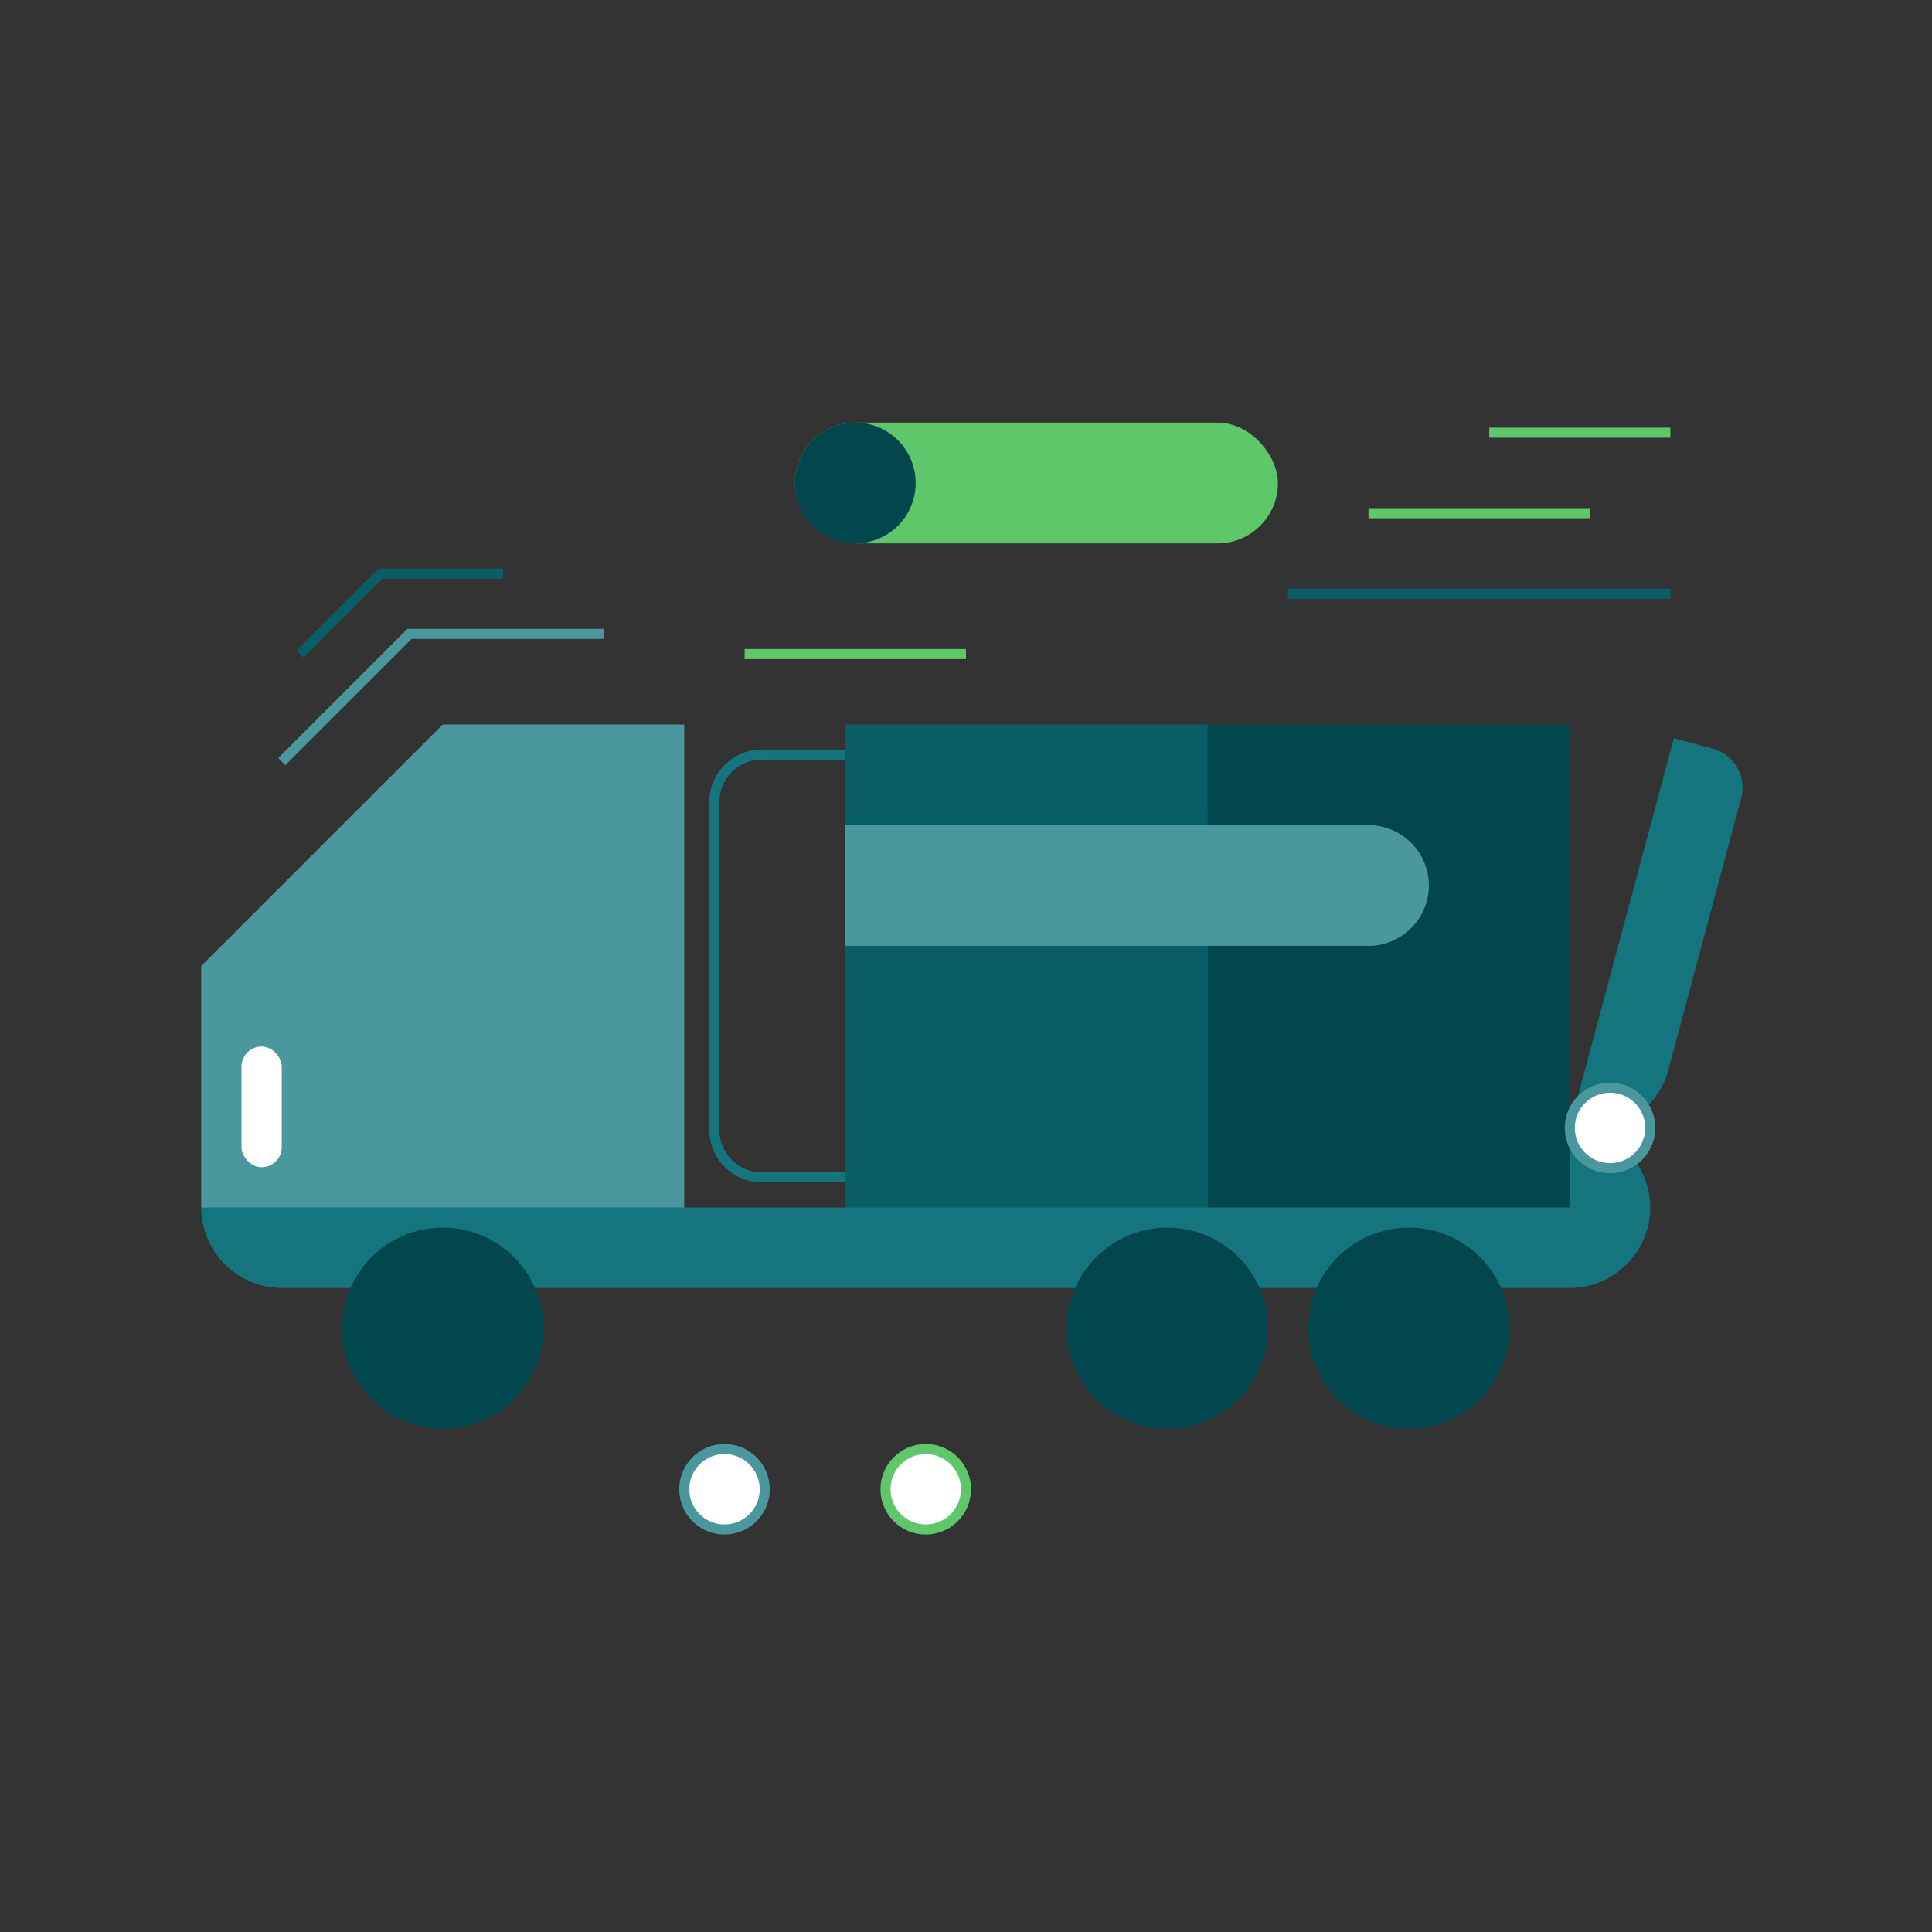 <?xml version="1.0" encoding="UTF-8"?>
<!DOCTYPE svg PUBLIC "-//W3C//DTD SVG 1.1//EN" "http://www.w3.org/Graphics/SVG/1.1/DTD/svg11.dtd">
<!-- Creator: CorelDRAW X6 -->
<svg xmlns="http://www.w3.org/2000/svg" xml:space="preserve" width="192px" height="192px" version="1.1" style="shape-rendering:geometricPrecision; text-rendering:geometricPrecision; image-rendering:optimizeQuality; fill-rule:evenodd; clip-rule:evenodd"
viewBox="0 0 19200 19200"
 xmlns:xlink="http://www.w3.org/1999/xlink">
 <rect x="0" y="0" width="19200" height="19200" fill="#333333" stroke="none"/>
 <defs>
  <style type="text/css">
   <![CDATA[
    .str3 {stroke:#095D65;stroke-width:100.006}
    .str0 {stroke:#14757E;stroke-width:100.006}
    .str1 {stroke:#4A979E;stroke-width:100.006}
    .str2 {stroke:#5DC76A;stroke-width:100.006}
    .fil0 {fill:none}
    .fil6 {fill:#01474D}
    .fil2 {fill:#095D65}
    .fil5 {fill:#14757E}
    .fil3 {fill:#4A979E}
    .fil7 {fill:#5DC76A}
    .fil4 {fill:white}
    .fil1 {fill:#01474D;fill-rule:nonzero}
   ]]>
  </style>
 </defs>
 <g id="Vrstva_x0020_1">
  <path class="fil0 str0" d="M8500 11700l-933 0c-257,0 -467,-210 -467,-467l0 -3267c0,-257 210,-467 467,-467l933 0"/>
  <polygon class="fil1" points="15600,7200 15600,12600 8400,12600 12000,7200 "/>
  <polygon class="fil2" points="12000,7200 8400,7200 8400,12400 12005,12400 "/>
  <path class="fil3" d="M8400 9400l0 -1200 0 0 5200 0c330,0 600,270 600,600 0,330 -270,600 -600,600l-5200 0 0 0z"/>
  <polyline class="fil0 str1" points="2800,7569 4069,6300 6000,6300 "/>
  <polygon class="fil3" points="4400,7200 6800,7200 6800,12400 2193,12400 2000,12000 2000,9600 "/>
  <rect class="fil4" x="2400" y="10400" width="400" height="1200" rx="200" ry="200"/>
  <path class="fil5" d="M16635 7336l386 104c213,57 340,277 283,490l-725 2705c-114,425 -555,680 -980,566l0 0 1035 -3864z"/>
  <path class="fil5" d="M15600 11200l0 0 0 800 0 0 -8800 0 -4800 0 0 0c0,440 360,800 800,800l4000 0 8800 0c440,0 800,-360 800,-800 0,-440 -360,-800 -800,-800z"/>
  <circle class="fil6" cx="4400" cy="13200" r="1000"/>
  <circle class="fil6" cx="14001" cy="13200" r="1000"/>
  <circle class="fil6" cx="11601" cy="13200" r="1000"/>
  <rect class="fil7" x="7900" y="4200" width="4800" height="1200" rx="600" ry="600"/>
  <circle class="fil6" cx="8500" cy="4800" r="600"/>
  <line class="fil0 str2" x1="7400" y1="6500" x2="9600" y2= "6500" />
  <line class="fil0 str2" x1="13600" y1="5100" x2="15800" y2= "5100" />
  <line class="fil0 str2" x1="14800" y1="4300" x2="16600" y2= "4300" />
  <line class="fil0 str3" x1="12800" y1="5900" x2="16600" y2= "5900" />
  <polyline class="fil0 str3" points="2982,6500 3782,5700 5000,5700 "/>
  <circle class="fil4 str2" cx="9200" cy="14800" r="400"/>
  <circle class="fil4 str1" cx="7200" cy="14800" r="400"/>
  <circle class="fil4 str1" cx="16000" cy="11209" r="400"/>
 </g>
</svg>
